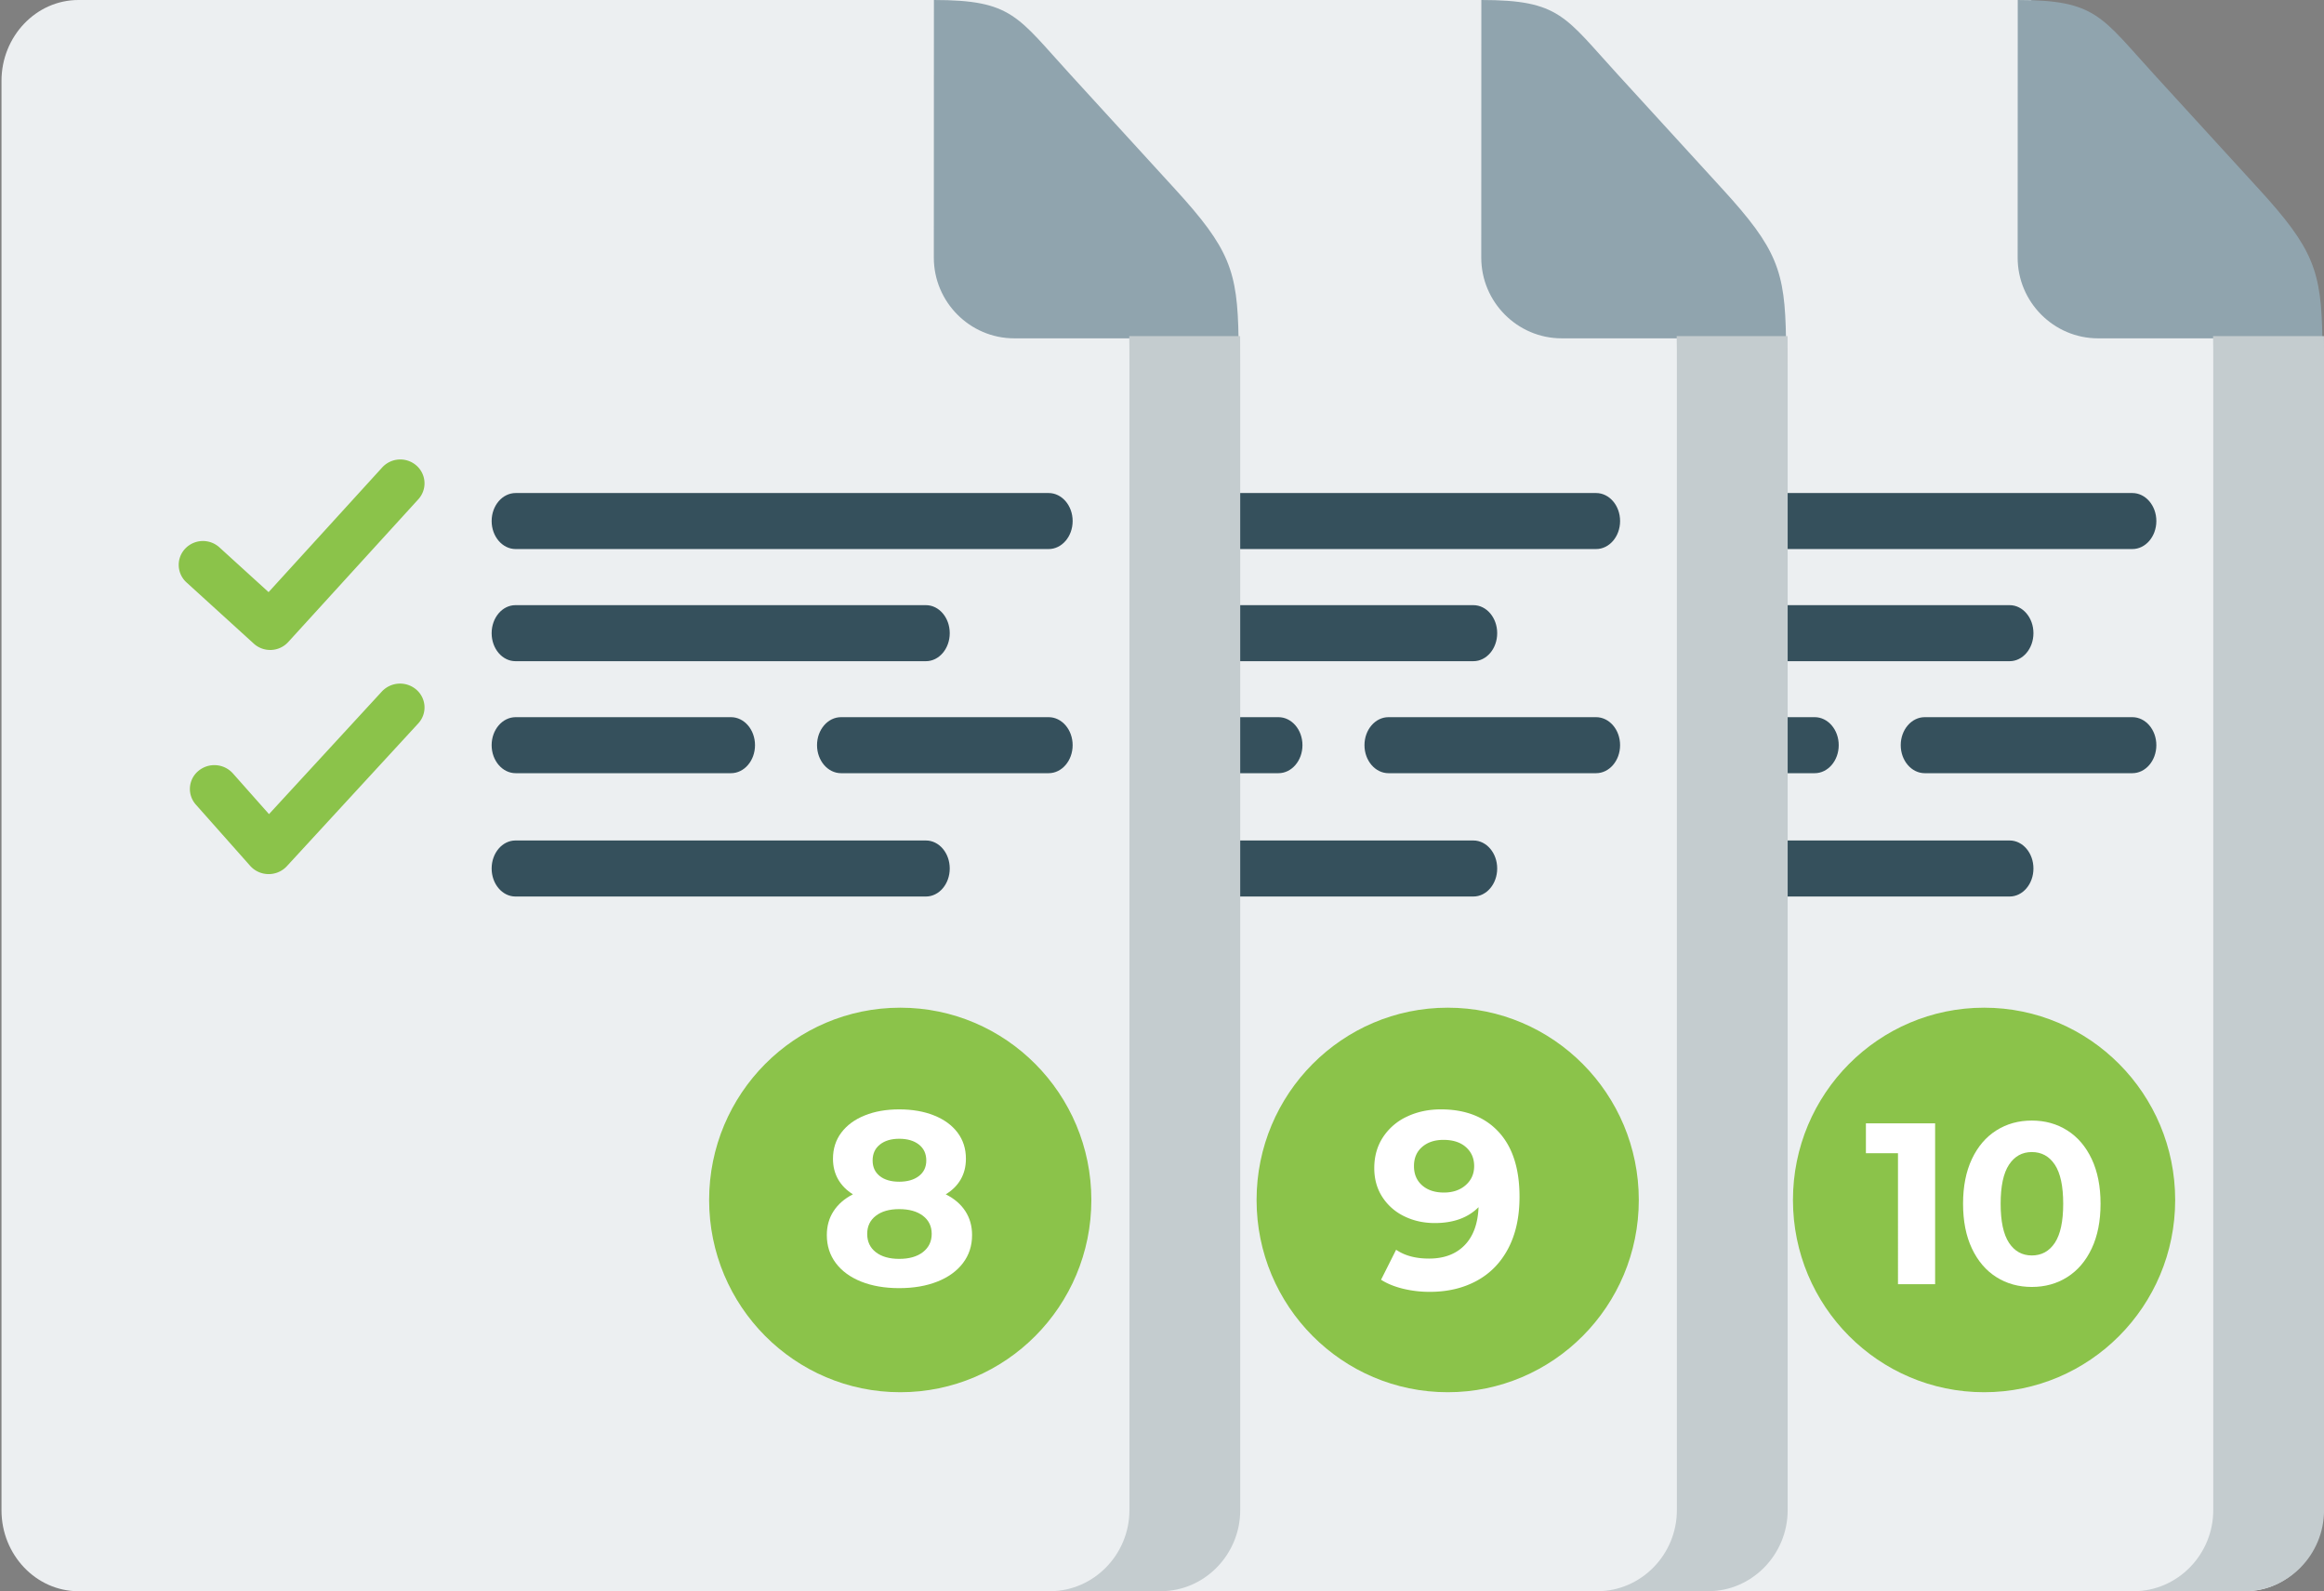 <svg xmlns="http://www.w3.org/2000/svg" width="187" height="128" viewBox="0 0 187 128"><rect x="0" y="0" width="187" height="128" fill="#808080" stroke="none"/><g><g><g><g><g><path fill="#eceff1" d="M138.484 128h42.196c3.403 0 6.188-2.935 6.188-6.505V29.473c0-.819 0-1.57-.007-2.256L163.408 0h-69.89c-3.403 0-6.188 2.928-6.188 6.505v114.99c0 3.577 2.785 6.505 6.188 6.505z"/></g><g><path fill="#90a4ae" d="M168.817 27.216h18.053c-.087-5.424-.704-7.198-5.132-12.031L173.339 6C169.064 1.336 168.68 0 162.357 0l-.007 20.712c-.008 3.577 2.903 6.504 6.467 6.504z"/></g><g><path fill="#8bc34a" d="M175.025 96.53c0-8.541-6.888-15.47-15.374-15.47-8.493 0-15.381 6.929-15.381 15.47 0 8.542 6.888 15.463 15.381 15.463 8.486 0 15.374-6.921 15.374-15.463z"/></g><g><path fill="#fff" d="M163.489 100.991c.786 0 1.404-.339 1.853-1.016.448-.678.673-1.726.673-3.143 0-1.417-.225-2.465-.673-3.143-.45-.678-1.067-1.016-1.853-1.016-.775 0-1.386.338-1.835 1.016-.449.678-.673 1.726-.673 3.143 0 1.417.224 2.465.673 3.143.449.677 1.06 1.016 1.835 1.016zm0 2.533c-1.07 0-2.022-.265-2.858-.795-.836-.53-1.49-1.297-1.964-2.302-.473-1.004-.71-2.202-.71-3.595 0-1.393.237-2.591.71-3.596.473-1.004 1.128-1.771 1.964-2.301.836-.53 1.788-.795 2.858-.795 1.069 0 2.022.265 2.857.795.836.53 1.49 1.297 1.964 2.301.473 1.005.71 2.203.71 3.596 0 1.393-.237 2.591-.71 3.595-.473 1.005-1.128 1.772-1.964 2.302-.835.53-1.788.795-2.857.795zm-7.78-13.162v12.94h-2.988V92.765h-2.581v-2.403z"/></g></g><g><path fill="#35505c" d="M161.704 53.187h-33.027c-1.06 0-1.917-1.008-1.917-2.253s.858-2.254 1.917-2.254h33.028c1.058 0 1.916 1.01 1.916 2.254 0 1.245-.858 2.253-1.917 2.253z"/></g><g><path fill="#35505c" d="M171.575 44.167h-42.88c-1.069 0-1.935-1.009-1.935-2.253 0-1.245.866-2.254 1.936-2.254h42.88c1.068 0 1.934 1.009 1.934 2.254 0 1.244-.866 2.253-1.935 2.253z"/></g><g><path fill="#8bc34a" d="M108.953 52.284c-.49 0-.962-.181-1.323-.51l-5.414-4.924a1.9 1.9 0 0 1-.108-2.713 1.97 1.97 0 0 1 2.754-.108l3.96 3.603 9.147-10.035a1.97 1.97 0 0 1 2.752-.145 1.9 1.9 0 0 1 .15 2.71l-10.469 11.484a1.962 1.962 0 0 1-1.358.636c-.03.002-.061.002-.091.002z"/></g><g><path fill="#8bc34a" d="M108.828 70.314h-.019a1.992 1.992 0 0 1-1.47-.665l-4.369-4.924a1.887 1.887 0 0 1 .2-2.708 2.005 2.005 0 0 1 2.779.196l2.906 3.277 9.08-9.862a2.005 2.005 0 0 1 2.782-.147c.808.708.875 1.923.149 2.711l-10.573 11.484a1.993 1.993 0 0 1-1.465.638z"/></g><g><path fill="#35505c" d="M161.704 72.117h-33.027c-1.06 0-1.917-1.01-1.917-2.254 0-1.245.858-2.253 1.917-2.253h33.028c1.058 0 1.916 1.008 1.916 2.253s-.858 2.254-1.917 2.254z"/></g><g><path fill="#35505c" d="M146.017 62.197h-17.321c-1.07 0-1.936-1.01-1.936-2.254 0-1.245.866-2.253 1.936-2.253h17.321c1.069 0 1.935 1.008 1.935 2.253s-.866 2.254-1.935 2.254zm25.558 0h-16.698c-1.068 0-1.935-1.01-1.935-2.254 0-1.245.866-2.253 1.935-2.253h16.698c1.069 0 1.935 1.008 1.935 2.253s-.866 2.254-1.935 2.254z"/></g><g><path fill="#c4cccf" d="M178.089 29.3v92.182c0 3.568-2.868 6.501-6.369 6.516h8.894c3.514 0 6.39-2.94 6.39-6.516V29.3c0-.82 0-1.573-.007-2.26h-8.922c.014.687.014 1.44.014 2.26z"/></g></g><g><g><g><path fill="#eceff1" d="M95.334 128h42.196c3.403 0 6.188-2.935 6.188-6.505V29.473c0-.819 0-1.57-.007-2.256L120.258 0h-69.89c-3.403 0-6.188 2.928-6.188 6.505v114.99c0 3.577 2.785 6.505 6.188 6.505z"/></g><g><path fill="#90a4ae" d="M125.657 27.216h18.053c-.087-5.424-.704-7.198-5.132-12.031L130.179 6C125.904 1.336 125.52 0 119.197 0l-.007 20.712c-.008 3.577 2.903 6.504 6.467 6.504z"/></g><g><path fill="#8bc34a" d="M131.865 96.53c0-8.541-6.888-15.47-15.374-15.47-8.493 0-15.381 6.929-15.381 15.47 0 8.542 6.888 15.463 15.381 15.463 8.486 0 15.374-6.921 15.374-15.463z"/></g><g><path fill="#fff" d="M114.433 95.353c-.439-.386-.658-.903-.658-1.551 0-.65.22-1.163.658-1.541.44-.379 1.01-.568 1.713-.568.77 0 1.374.196 1.813.588.44.392.659.899.659 1.52 0 .622-.227 1.133-.68 1.531-.452.399-1.036.598-1.752.598-.73 0-1.314-.192-1.753-.577zm-1.214-5.535a4.62 4.62 0 0 0-1.931 1.652c-.472.716-.708 1.548-.708 2.494 0 .878.216 1.652.647 2.321a4.313 4.313 0 0 0 1.76 1.551c.74.365 1.563.548 2.466.548 1.496 0 2.67-.426 3.519-1.278-.054 1.338-.432 2.362-1.133 3.072-.7.71-1.651 1.064-2.85 1.064-1.08 0-1.962-.236-2.65-.71l-1.213 2.413c.485.311 1.072.55 1.76.72a9.036 9.036 0 0 0 2.163.253c1.429 0 2.69-.297 3.781-.892 1.092-.594 1.938-1.466 2.538-2.615.6-1.149.9-2.528.9-4.136 0-2.27-.56-4.01-1.679-5.22s-2.669-1.815-4.65-1.815c-.998 0-1.905.193-2.72.578z"/></g></g><g><path fill="#35505c" d="M118.554 53.187H85.527c-1.06 0-1.917-1.008-1.917-2.253s.858-2.254 1.917-2.254h33.028c1.058 0 1.916 1.01 1.916 2.254 0 1.245-.858 2.253-1.917 2.253z"/></g><g><path fill="#35505c" d="M128.425 44.167h-42.88c-1.069 0-1.935-1.009-1.935-2.253 0-1.245.866-2.254 1.936-2.254h42.88c1.068 0 1.934 1.009 1.934 2.254 0 1.244-.866 2.253-1.935 2.253z"/></g><g><path fill="#8bc34a" d="M65.803 52.284c-.49 0-.962-.181-1.323-.51l-5.414-4.924a1.9 1.9 0 0 1-.108-2.713 1.97 1.97 0 0 1 2.754-.108l3.96 3.603 9.147-10.035a1.97 1.97 0 0 1 2.752-.145 1.9 1.9 0 0 1 .15 2.71L67.251 51.647a1.962 1.962 0 0 1-1.359.636c-.03.002-.06.002-.09.002z"/></g><g><path fill="#8bc34a" d="M65.678 70.314h-.019a1.992 1.992 0 0 1-1.47-.665l-4.369-4.924a1.887 1.887 0 0 1 .2-2.708 2.005 2.005 0 0 1 2.779.196l2.906 3.277 9.08-9.862a2.005 2.005 0 0 1 2.782-.147c.808.708.875 1.923.149 2.711L67.143 69.676a1.993 1.993 0 0 1-1.465.638z"/></g><g><path fill="#35505c" d="M118.554 72.117H85.527c-1.06 0-1.917-1.01-1.917-2.254 0-1.245.858-2.253 1.917-2.253h33.028c1.058 0 1.916 1.008 1.916 2.253s-.858 2.254-1.917 2.254z"/></g><g><path fill="#35505c" d="M102.867 62.197H85.546c-1.07 0-1.936-1.01-1.936-2.254 0-1.245.866-2.253 1.936-2.253h17.321c1.069 0 1.935 1.008 1.935 2.253s-.866 2.254-1.935 2.254zm25.558 0h-16.698c-1.068 0-1.935-1.01-1.935-2.254 0-1.245.866-2.253 1.935-2.253h16.698c1.069 0 1.935 1.008 1.935 2.253s-.866 2.254-1.935 2.254z"/></g><g><path fill="#c4cccf" d="M134.929 29.3v92.182c0 3.568-2.868 6.501-6.369 6.516h8.894c3.514 0 6.39-2.94 6.39-6.516V29.3c0-.82 0-1.573-.007-2.26h-8.922c.014.687.014 1.44.014 2.26z"/></g></g><g><g><g><path fill="#eceff1" d="M51.274 128H93.47c3.403 0 6.188-2.935 6.188-6.505V29.473c0-.819 0-1.57-.007-2.256L76.198 0H6.308C2.905 0 .12 2.928.12 6.505v114.99c0 3.577 2.785 6.505 6.188 6.505z"/></g><g><path fill="#90a4ae" d="M81.607 27.216H99.66c-.087-5.424-.704-7.198-5.132-12.031L86.129 6C81.854 1.336 81.47 0 75.147 0l-.007 20.712c-.008 3.577 2.903 6.504 6.467 6.504z"/></g><g><path fill="#8bc34a" d="M87.815 96.53c0-8.541-6.888-15.47-15.374-15.47-8.493 0-15.381 6.929-15.381 15.47 0 8.542 6.888 15.463 15.381 15.463 8.486 0 15.374-6.921 15.374-15.463z"/></g><g><path fill="#fff" d="M70.472 100.729c-.462-.359-.693-.85-.693-1.474 0-.61.23-1.095.693-1.453.462-.359 1.09-.538 1.882-.538.806 0 1.443.18 1.912.538.468.358.703.843.703 1.453 0 .61-.235 1.099-.703 1.464-.47.365-1.106.547-1.912.547-.792 0-1.42-.179-1.882-.537zm3.467-8.659c.396.311.594.738.594 1.281 0 .53-.198.947-.594 1.252-.397.304-.925.456-1.585.456-.66 0-1.182-.152-1.565-.456-.383-.305-.574-.722-.574-1.252 0-.543.194-.97.584-1.28.39-.312.908-.467 1.555-.467.66 0 1.188.155 1.585.466zm3.367 2.8c.278-.483.416-1.035.416-1.658 0-.807-.224-1.51-.673-2.105-.45-.596-1.08-1.056-1.892-1.38-.812-.325-1.747-.487-2.803-.487-1.043 0-1.968.162-2.773.487-.806.324-1.433.784-1.882 1.38-.45.596-.674 1.298-.674 2.105 0 .623.139 1.175.416 1.659.278.483.674.884 1.189 1.201-.674.345-1.192.795-1.555 1.351-.363.556-.545 1.198-.545 1.927 0 .86.241 1.612.723 2.254.482.642 1.162 1.139 2.04 1.49.879.35 1.899.526 3.06.526 1.163 0 2.187-.176 3.071-.527.885-.35 1.572-.847 2.06-1.49.49-.641.733-1.393.733-2.253 0-.729-.181-1.37-.544-1.927-.363-.556-.888-1.006-1.575-1.35.528-.318.93-.719 1.208-1.202z"/></g></g><g><path fill="#35505c" d="M74.504 53.187H41.477c-1.06 0-1.917-1.008-1.917-2.253s.858-2.254 1.917-2.254h33.028c1.058 0 1.916 1.01 1.916 2.254 0 1.245-.858 2.253-1.917 2.253z"/></g><g><path fill="#35505c" d="M84.375 44.167h-42.88c-1.069 0-1.935-1.009-1.935-2.253 0-1.245.866-2.254 1.936-2.254h42.88c1.068 0 1.934 1.009 1.934 2.254 0 1.244-.866 2.253-1.935 2.253z"/></g><g><path fill="#8bc34a" d="M21.743 52.284c-.49 0-.962-.181-1.323-.51l-5.414-4.924a1.9 1.9 0 0 1-.108-2.713 1.97 1.97 0 0 1 2.754-.108l3.96 3.603 9.147-10.035a1.97 1.97 0 0 1 2.752-.145 1.9 1.9 0 0 1 .15 2.71L23.191 51.647a1.962 1.962 0 0 1-1.359.636c-.03.002-.06.002-.09.002z"/></g><g><path fill="#8bc34a" d="M21.618 70.314h-.019a1.992 1.992 0 0 1-1.47-.665l-4.369-4.924a1.887 1.887 0 0 1 .2-2.708 2.005 2.005 0 0 1 2.779.196l2.906 3.277 9.08-9.862a2.005 2.005 0 0 1 2.782-.147c.808.708.875 1.923.149 2.711L23.083 69.676a1.993 1.993 0 0 1-1.465.638z"/></g><g><path fill="#35505c" d="M74.504 72.117H41.477c-1.06 0-1.917-1.01-1.917-2.254 0-1.245.858-2.253 1.917-2.253h33.028c1.058 0 1.916 1.008 1.916 2.253s-.858 2.254-1.917 2.254z"/></g><g><path fill="#35505c" d="M58.817 62.197H41.496c-1.07 0-1.936-1.01-1.936-2.254 0-1.245.866-2.253 1.936-2.253h17.321c1.069 0 1.935 1.008 1.935 2.253s-.866 2.254-1.935 2.254zm25.558 0H67.677c-1.068 0-1.935-1.01-1.935-2.254 0-1.245.866-2.253 1.935-2.253h16.698c1.069 0 1.935 1.008 1.935 2.253s-.866 2.254-1.935 2.254z"/></g><g><path fill="#c4cccf" d="M90.879 29.3v92.182c0 3.568-2.868 6.501-6.369 6.516h8.894c3.514 0 6.39-2.94 6.39-6.516V29.3c0-.82 0-1.573-.007-2.26h-8.922c.014.687.014 1.44.014 2.26z"/></g></g></g></g></svg>